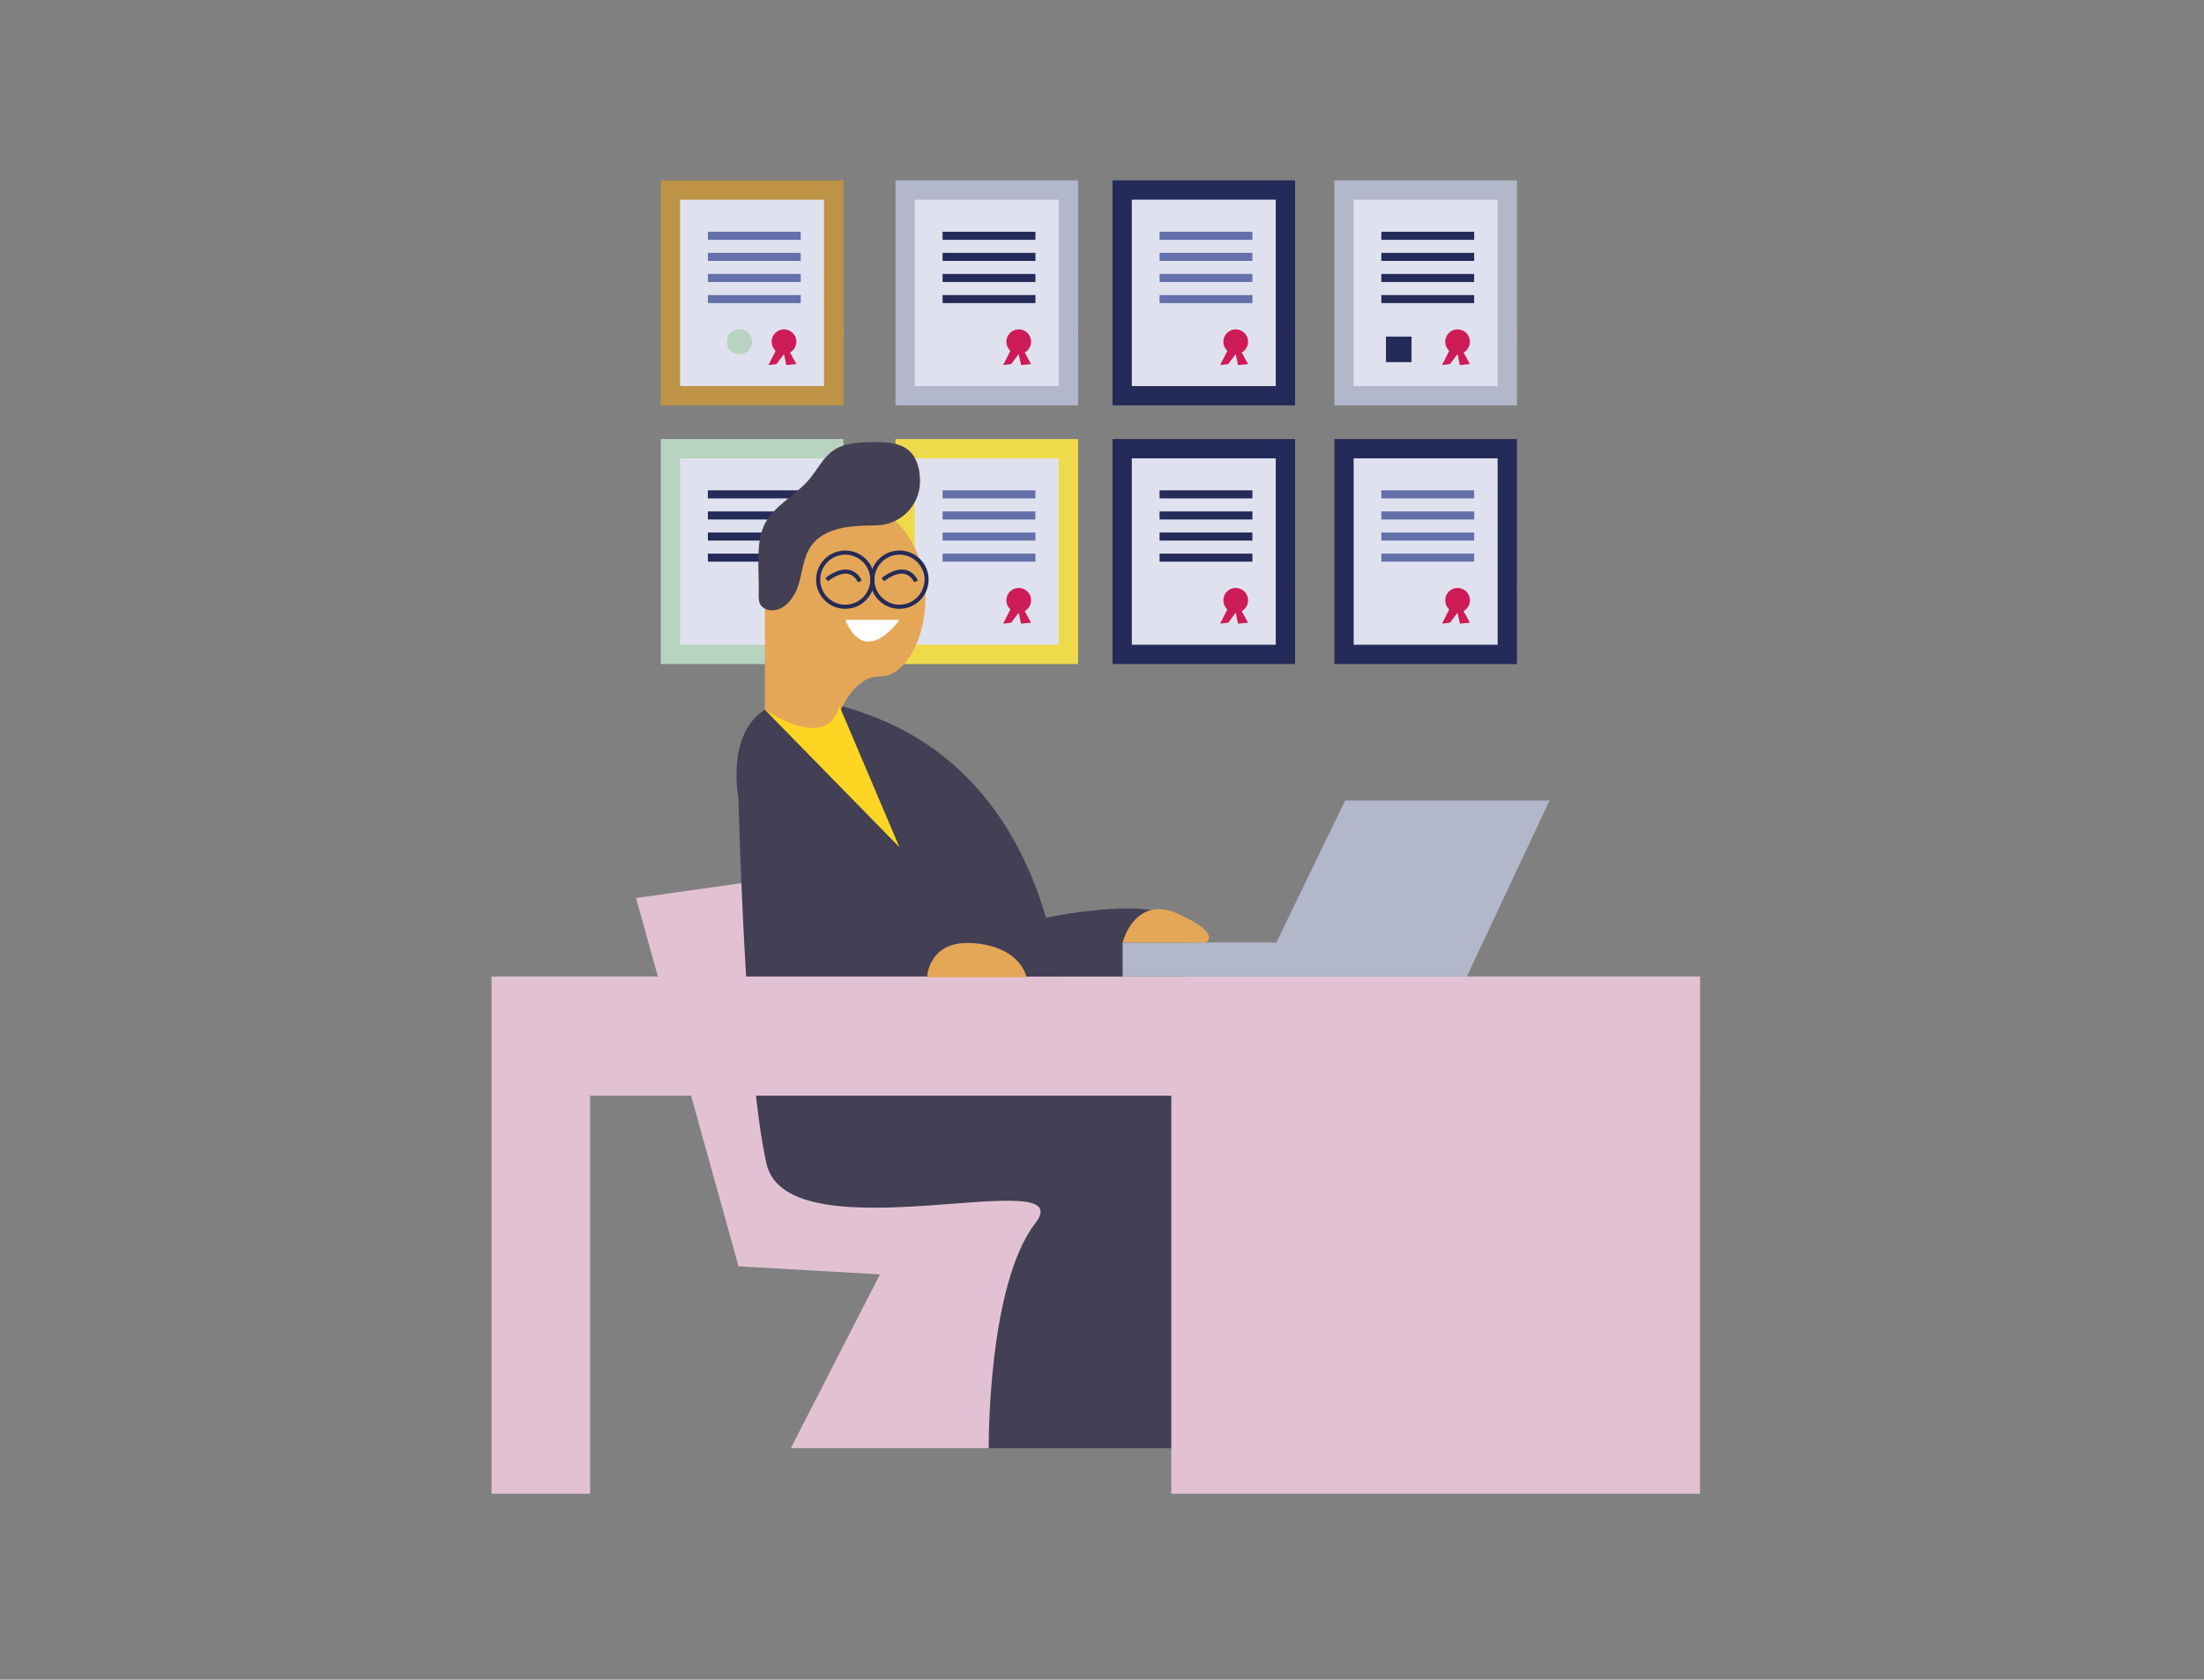 <svg id="Слой_1" xmlns="http://www.w3.org/2000/svg" viewBox="-300 0 2350.4 1791.6"><rect x="-300" y="0" width="2350.4" height="1791.6" fill="#808080" stroke="none"/><style>.st0{fill:#e4a758}.st1{fill:#dfe2ee}.st2{fill:#252b58}.st3{fill:#cd1b58}.st4{fill:#6470aa}.st5{fill:#b3b7ca}.st8{fill:#b8d3c0}.st9{fill:#e2c2d2}.st10{fill:#433f54}</style><switch><g><path class="st0" d="M1009.8 346.1s29.8-2.3 24-24.6c-5.7-22.3-36.1-60.1-5.7-67.5 30.3-7.4-5.2 21.2 27.5 75 32.6 53.8-15.5 54.4-15.5 54.4l-30.3-37.3z"/><path class="st0" d="M1024.1 340.5s29.8-2.3 24-24.6c-5.7-22.3-36.1-60.1-5.7-67.5 30.3-7.4-5.2 21.2 27.5 75 32.6 53.8-15.5 54.4-15.5 54.4l-30.3-37.3z"/><path class="st1" d="M896.7 202.7h174.1v219.4H896.7z"/><path class="st2" d="M1081.2 432.4H886.4v-240h194.7v240zM907 411.8h153.5V213H907v198.8z"/><circle class="st3" cx="1017.8" cy="364.5" r="13.2"/><path class="st3" d="M1001.2 389.4l12.6-24.9h4l13.2 23.8-10.7 1.1-2.5-11.7-8 10.6z"/><path class="st4" d="M936.6 247.2h99v8.6h-99zM936.6 269.7h99v8.6h-99zM936.6 292.2h99v8.6h-99zM936.6 314.7h99v8.6h-99z"/><path class="st0" d="M1246.3 346.1s29.8-2.3 24-24.6c-5.7-22.3-36.1-60.1-5.7-67.5 30.3-7.4-5.2 21.2 27.5 75 32.6 53.8-15.5 54.4-15.5 54.4l-30.3-37.3z"/><path class="st0" d="M1260.6 340.5s29.8-2.3 24-24.6c-5.7-22.3-36.1-60.1-5.7-67.5 30.3-7.4-5.2 21.2 27.5 75 32.6 53.8-15.5 54.4-15.5 54.4l-30.3-37.3z"/><path class="st1" d="M1133.3 202.7h174.1v219.4h-174.1z"/><path class="st5" d="M1317.7 432.4H1123v-240h194.7v240zm-174.1-20.6h153.5V213h-153.5v198.8z"/><circle class="st3" cx="1254.4" cy="364.5" r="13.2"/><path class="st3" d="M1237.8 389.4l12.6-24.9h4l13.2 23.8-10.8 1.1-2.4-11.7-8.1 10.6z"/><path class="st2" d="M1173.1 247.2h99v8.6h-99zM1173.1 269.7h99v8.6h-99zM1173.1 292.2h99v8.6h-99zM1173.1 314.7h99v8.6h-99z"/><path class="st0" d="M778.4 346.1s29.8-2.3 24-24.6c-5.7-22.3-36.1-60.1-5.7-67.5 30.3-7.4-5.2 21.2 27.5 75s-15.5 54.4-15.5 54.4l-30.3-37.3z"/><path class="st0" d="M792.7 340.5s29.8-2.3 24-24.6c-5.7-22.3-36.1-60.1-5.7-67.5 30.3-7.4-5.2 21.2 27.5 75S823 377.7 823 377.7l-30.3-37.2z"/><path class="st1" d="M665.3 202.7h174.1v219.4H665.3z"/><path class="st5" d="M849.8 432.4H655v-240h194.7v240zm-174.2-20.6h153.5V213H675.6v198.8z"/><circle class="st3" cx="786.4" cy="364.5" r="13.2"/><path class="st3" d="M769.8 389.4l12.6-24.9h4l13.2 23.8-10.7 1.1-2.5-11.7-8 10.6z"/><path class="st2" d="M705.2 247.2h99v8.6h-99zM705.2 269.7h99v8.6h-99zM705.2 292.2h99v8.6h-99z"/><g><path class="st2" d="M705.2 314.7h99v8.6h-99z"/></g><g><path class="st0" d="M528.1 346.1s29.8-2.3 24-24.6c-5.7-22.3-36.1-60.1-5.7-67.5 30.3-7.4-5.2 21.2 27.5 75s-15.5 54.4-15.5 54.4l-30.3-37.3z"/><path class="st0" d="M542.4 340.5s29.8-2.3 24-24.6c-5.7-22.3-36.1-60.1-5.7-67.5 30.3-7.4-5.2 21.2 27.5 75s-15.5 54.4-15.5 54.4l-30.3-37.3z"/><path class="st1" d="M415 202.7h174.1v219.4H415z"/><path d="M599.5 432.4H404.7v-240h194.7v240zm-174.2-20.6h153.5V213H425.3v198.8z" fill="#be9345"/><circle class="st3" cx="536.1" cy="364.5" r="13.2"/><path class="st3" d="M519.5 389.4l12.6-24.9h4l13.2 23.8-10.7 1.1-2.5-11.7-8 10.6z"/><path class="st4" d="M454.9 247.2h99v8.6h-99zM454.9 269.7h99v8.6h-99zM454.9 292.2h99v8.6h-99z"/><g><path class="st4" d="M454.9 314.7h99v8.6h-99z"/></g></g><g><path class="st0" d="M1009.8 621.9s29.8-2.3 24-24.6c-5.7-22.3-36.1-60.1-5.7-67.5 30.3-7.4-5.2 21.2 27.5 75 32.6 53.8-15.5 54.4-15.5 54.4l-30.3-37.3z"/><path class="st0" d="M1024.1 616.3s29.8-2.3 24-24.6c-5.7-22.3-36.1-60.1-5.7-67.5 30.3-7.4-5.2 21.2 27.5 75 32.6 53.8-15.5 54.4-15.5 54.4l-30.3-37.3z"/><path class="st1" d="M896.7 478.6h174.1V698H896.7z"/><path class="st2" d="M1081.2 708.3H886.4v-240h194.7v240zM907 687.7h153.5V488.9H907v198.8z"/><circle class="st3" cx="1017.8" cy="640.3" r="13.2"/><path class="st3" d="M1001.2 665.2l12.6-24.9h4l13.2 23.9-10.7 1-2.5-11.7-8 10.7z"/><path class="st2" d="M936.6 523h99v8.6h-99zM936.6 545.5h99v8.6h-99zM936.6 568h99v8.6h-99z"/><g><path class="st2" d="M936.6 590.5h99v8.6h-99z"/></g></g><g><path class="st0" d="M1246.3 621.9s29.8-2.3 24-24.6c-5.7-22.3-36.1-60.1-5.7-67.5 30.3-7.4-5.2 21.2 27.5 75 32.6 53.8-15.5 54.4-15.5 54.4l-30.3-37.3z"/><path class="st0" d="M1260.6 616.3s29.8-2.3 24-24.6c-5.7-22.3-36.1-60.1-5.7-67.5 30.3-7.4-5.2 21.2 27.5 75 32.6 53.8-15.5 54.4-15.5 54.4l-30.3-37.3z"/><path class="st1" d="M1133.3 478.6h174.1V698h-174.1z"/><path class="st2" d="M1317.7 708.3H1123v-240h194.7v240zm-174.1-20.6h153.5V488.9h-153.5v198.8z"/><circle class="st3" cx="1254.4" cy="640.3" r="13.2"/><path class="st3" d="M1237.8 665.2l12.6-24.9h4l13.2 23.9-10.8 1-2.4-11.7-8.1 10.7z"/><path class="st4" d="M1173.1 523h99v8.6h-99zM1173.1 545.5h99v8.6h-99zM1173.1 568h99v8.6h-99z"/><g><path class="st4" d="M1173.1 590.5h99v8.6h-99z"/></g></g><g><path class="st0" d="M778.4 621.9s29.8-2.3 24-24.6-36.1-60.1-5.7-67.5c30.3-7.4-5.2 21.2 27.5 75s-15.5 54.4-15.5 54.4l-30.3-37.3z"/><path class="st0" d="M792.7 616.3s29.8-2.3 24-24.6-36.1-60.1-5.7-67.5c30.3-7.4-5.2 21.2 27.5 75S823 653.5 823 653.5l-30.3-37.2z"/><path class="st1" d="M665.3 478.6h174.1V698H665.3z"/><path d="M849.8 708.3H655v-240h194.7v240zm-174.2-20.6h153.5V488.9H675.6v198.8z" fill="#efda4c"/><circle class="st3" cx="786.4" cy="640.3" r="13.2"/><path class="st3" d="M769.8 665.2l12.6-24.9h4l13.2 23.9-10.7 1-2.5-11.7-8 10.7z"/><path class="st4" d="M705.2 523h99v8.6h-99zM705.2 545.5h99v8.6h-99zM705.2 568h99v8.6h-99z"/><g><path class="st4" d="M705.2 590.5h99v8.6h-99z"/></g></g><g><path class="st0" d="M528.1 621.9s29.8-2.3 24-24.6-36.1-60.1-5.7-67.5c30.3-7.4-5.2 21.2 27.5 75s-15.5 54.4-15.5 54.4l-30.3-37.3z"/><path class="st0" d="M542.4 616.3s29.8-2.3 24-24.6-36.1-60.1-5.7-67.5c30.3-7.4-5.2 21.2 27.5 75s-15.5 54.4-15.5 54.4l-30.3-37.3z"/><path class="st1" d="M415 478.6h174.1V698H415z"/><path class="st8" d="M599.5 708.3H404.7v-240h194.7v240zm-174.2-20.6h153.5V488.9H425.3v198.8z"/><circle class="st3" cx="536.1" cy="640.3" r="13.2"/><path class="st3" d="M519.5 665.2l12.6-24.9h4l13.2 23.9-10.7 1-2.5-11.7-8 10.7z"/><path class="st2" d="M454.9 523h99v8.6h-99zM454.9 545.5h99v8.6h-99zM454.9 568h99v8.6h-99z"/><g><path class="st2" d="M454.9 590.5h99v8.6h-99z"/></g></g><g><circle class="st8" cx="488.6" cy="364.5" r="13.5"/></g><g><path class="st2" d="M1178 359h27.3v27.3H1178z"/></g><g><path class="st9" d="M378.3 957.9l109.3 392.8 150.8 8.6-95 185.3h286.8l38.4-263.2-245.2-358.2z"/></g><g><path class="st10" d="M487.5 851s-31.4-158.9 150.9-83.8S830.2 1059 830.2 1059s420.9-54.9 363.2 49.1c-57.8 104-224.5 326.4-224.5 326.4l70.7 54.9-19.4 31.8-70.9-8.3 153.4 27 58.4 4.9H754.4s-1.6-173.7 49.7-240.1-263.6 37.5-286.7-63.5C494.3 1139.8 487.5 851 487.5 851z"/></g><g><path class="st9" d="M224.2 1041.6H1513v127.1H224.2z"/></g><g><path class="st9" d="M949.1 1168.7h563.8v424.6H949.1z"/></g><g><path class="st9" d="M224.2 1168.7h105.1v424.6H224.2z"/></g><g><path class="st10" d="M815.4 978.9s106-22.3 133.6 0c27.6 22.3 19.7 62.7 19.7 62.7H773.3l42.1-62.7z"/></g><g><path class="st5" d="M1134.5 853.9l-73.4 151.4H897.2v36.3h367.1l88.1-187.7z"/></g><g><path class="st0" d="M515.7 757.1V566.3s104.7-58.1 149 0 15.8 155.8-26.3 155.2-56.9 82.3-56.9 82.3l-65.8-46.7z"/></g><g><path class="st10" d="M509.1 633c-.1 4.4-.2 9.2 2.4 12.8 2.1 2.8 5.5 4.4 8.9 5 14.7 2.3 26.6-12.4 31-26.6 4.4-14.2 5.1-30 13.8-42.1 11.9-16.7 34.8-20.7 55.3-21.4 5-.2 10.1-.3 15.1-.4 24.9-.9 45.1-21 45.5-45.9v-.4c.1-11.9-2.4-24.7-11.1-32.8-10.1-9.4-25.4-9.8-39.2-9.6-14.6.2-30.1.6-42.1 8.9-10.8 7.5-16.8 20-25.2 30.2-13.8 16.8-38.1 28.6-48.1 48.4-10.2 20.6-5.5 51.3-6.3 73.9z"/></g><g><path class="st2" d="M601.4 649.4c-17.1 0-31.1-13.9-31.1-31.1 0-17.1 13.9-31.1 31.1-31.1s31.1 13.9 31.1 31.1c0 17.2-14 31.1-31.1 31.1zm0-57.8c-14.7 0-26.7 12-26.7 26.7s12 26.7 26.7 26.7 26.7-12 26.7-26.7-12-26.7-26.7-26.7z"/></g><g><path class="st2" d="M659.2 649.4c-17.1 0-31.1-13.9-31.1-31.1 0-17.1 13.9-31.1 31.1-31.1s31.1 13.9 31.1 31.1c-.1 17.2-14 31.1-31.1 31.1zm0-57.8c-14.7 0-26.7 12-26.7 26.7s12 26.7 26.7 26.7 26.7-12 26.7-26.7-12-26.7-26.7-26.7z"/></g><g><path d="M515.7 757.1l143.5 146.6L595 752.6s-5.9 50.6-79.3 4.5z" fill="#ffd524"/></g><g><path class="st0" d="M897.2 1005.3S910 953.5 957 975c47 21.5 28.9 30.3 28.9 30.3h-88.7z"/></g><g><path d="M601.4 661.1h57.8s-35.8 52.2-57.8 0z" fill="#fff"/></g><g><path class="st0" d="M688.7 1042.4s1.1-40.9 50.9-36.3 55.1 36.3 55.1 36.3h-106z"/></g><g><path class="st2" d="M615.1 621.2c-2.7-5.2-6.3-8.2-10.6-9.1-10-1.9-21.4 7.8-21.5 7.9l-2.8-3.3c.5-.5 13.1-11.2 25.1-8.9 5.8 1.1 10.4 4.9 13.7 11.3l-3.9 2.1z"/></g><g><path class="st2" d="M675 621.2c-2.7-5.2-6.3-8.2-10.6-9.1-10-1.9-21.4 7.8-21.5 7.9l-2.8-3.3c.5-.5 13.1-11.2 25.1-8.9 5.8 1.1 10.4 4.9 13.7 11.3l-3.9 2.1z"/></g></g></switch></svg>
